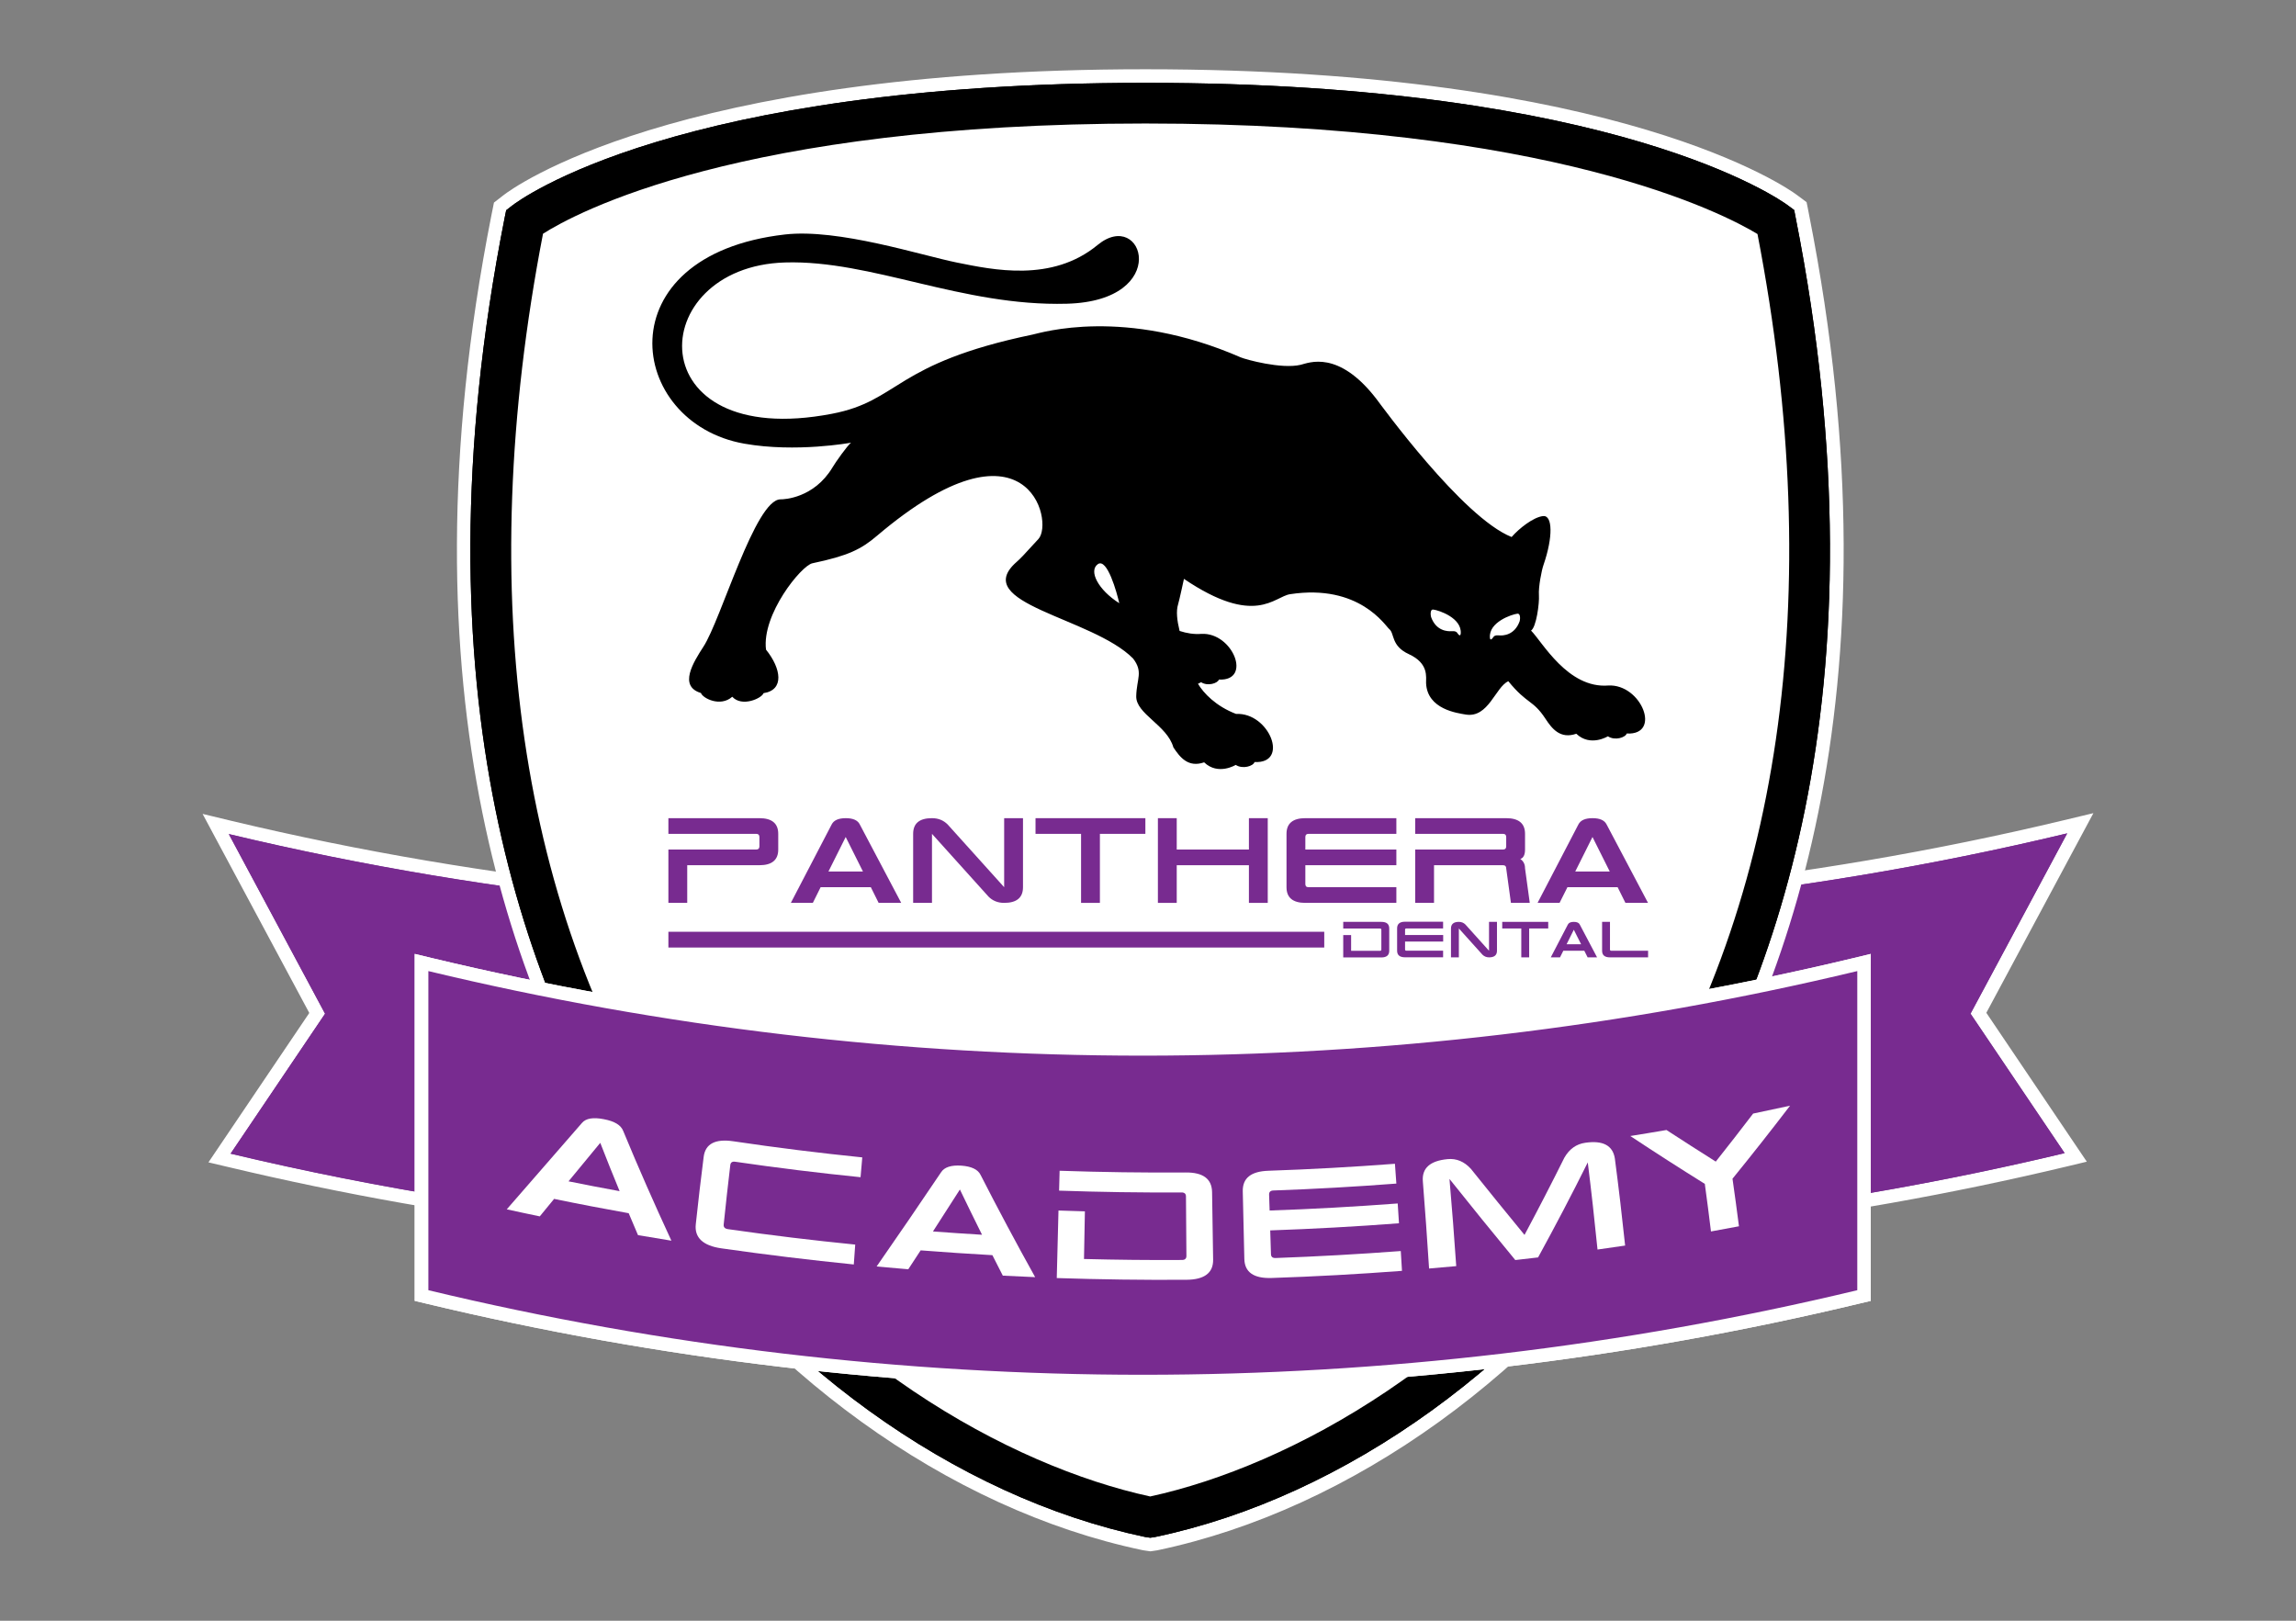 <?xml version="1.0" encoding="utf-8"?>
<!-- Generator: Adobe Illustrator 24.3.0, SVG Export Plug-In . SVG Version: 6.00 Build 0)  -->
<svg version="1.1" id="Layer_1" xmlns="http://www.w3.org/2000/svg" xmlns:xlink="http://www.w3.org/1999/xlink" x="0px" y="0px"
	 viewBox="0 0 306 216" style="enable-background:new 0 0 306 216;" xml:space="preserve">
<rect x="0" y="0" width="306" height="216" fill="#808080" stroke="none"/>
<style type="text/css">
	.st0{fill:#782B90;}
	.st1{fill:#FFFFFF;}
</style>
<g>
	<g>
		<path class="st0" d="M180.45,165.73c-9.21,0-18.53-0.31-27.72-0.94c-9.06,0.62-18.38,0.93-27.58,0.93
			c-31.87,0-63.71-3.73-94.62-11.1l-1.27-0.3l13.01-19.28l-13.52-25.23l1.96,0.47c17.37,4.15,35.37,7.18,53.52,9.02v-9.39l1.11,0.27
			c21.97,5.27,44.69,8.73,67.51,10.28c22.71-1.54,45.42-5,67.4-10.28l1.11-0.27v9.4c18.29-1.85,36.43-4.92,53.93-9.12l1.96-0.47
			l-13.57,25.32l12.96,19.21l-1.27,0.3C244.36,161.97,212.43,165.73,180.45,165.73C180.45,165.73,180.45,165.73,180.45,165.73z"/>
		<path class="st1" d="M220.46,111.05c0,3.08,0,6.17,0,9.25c18.49-1.83,36.88-4.88,55.05-9.24l-12.88,24.03l12.54,18.58
			c-31.13,7.44-62.92,11.15-94.71,11.15c-9.22,0-18.45-0.31-27.66-0.94c-9.2,0.62-18.42,0.93-27.64,0.93
			c-31.69,0-63.38-3.68-94.42-11.07l12.59-18.65l-12.83-23.94c18.03,4.31,36.29,7.33,54.63,9.14c0-3.08,0-6.16,0-9.25
			c22.3,5.35,44.93,8.76,67.66,10.3C175.52,119.82,198.16,116.41,220.46,111.05 M279,108.37l-3.92,0.94
			c-17.15,4.11-34.9,7.14-52.82,9v-7.25v-2.29l-2.23,0.54c-21.89,5.25-44.51,8.7-67.25,10.25c-22.73-1.55-45.35-4.99-67.24-10.25
			l-2.23-0.54v2.29v7.25c-17.78-1.84-35.4-4.84-52.41-8.9L27,108.47l1.9,3.55l12.32,22.98l-11.98,17.75l-1.46,2.16l2.54,0.6
			c30.99,7.38,62.9,11.12,94.83,11.12c9.18,0,18.47-0.31,27.64-0.93c9.17,0.62,18.48,0.93,27.66,0.93c32.05,0,64.05-3.77,95.13-11.2
			l2.54-0.61l-1.46-2.16l-11.93-17.68l12.37-23.07L279,108.37L279,108.37z"/>
	</g>
	<path class="st0" d="M275.5,111.07c-18.17,4.36-36.56,7.41-55.05,9.24c0-3.08,0-6.17,0-9.25c-22.3,5.35-44.94,8.76-67.67,10.3
		c-22.73-1.54-45.37-4.95-67.66-10.3c0,3.08,0,6.16,0,9.25c-18.35-1.81-36.6-4.83-54.63-9.14l12.83,23.94l-12.59,18.65
		c40.07,9.54,81.22,12.9,122.05,10.14c40.94,2.77,82.2-0.61,122.37-10.21l-12.54-18.58L275.5,111.07z"/>
	<g>
		<path d="M152.49,205.73c-25.68-5.4-50.92-23.62-67.55-48.75c-15.42-23.3-31.16-64.44-18.56-128.15l0.26-1.32l1.07-0.83
			c0.87-0.68,22.02-16.55,84.94-16.55c63.22,0,85.26,15.83,86.17,16.5l1.12,0.83l0.27,1.37c12.6,63.7-3.14,104.85-18.56,128.15
			c-16.63,25.13-41.87,43.35-67.5,48.74l-0.84,0.13L152.49,205.73z"/>
		<path class="st1" d="M152.65,11.04c62.91,0,84.74,15.66,85.63,16.33l0.84,0.62l0.2,1.03c12.54,63.4-3.1,104.32-18.42,127.47
			c-16.51,24.94-41.53,43.01-66.94,48.35l-0.66,0.1l-0.68-0.1c-25.41-5.34-50.42-23.41-66.94-48.35
			C70.36,133.33,54.72,92.42,67.26,29.01l0.2-0.99l0.8-0.62C69.12,26.73,90.04,11.04,152.65,11.04 M152.65,9.23
			c-63.23,0-84.61,16.06-85.49,16.74l-0.8,0.62l-0.53,0.41l-0.13,0.66l-0.2,0.99c-12.66,64.01,3.18,105.38,18.69,128.82
			c16.76,25.32,42.21,43.69,68.07,49.12l0.05,0.01l0.05,0.01l0.68,0.1l0.28,0.04l0.28-0.04l0.66-0.1
			c25.95-5.45,51.4-23.82,68.16-49.14c15.52-23.44,31.35-64.81,18.69-128.82l-0.2-1.03l-0.14-0.68l-0.56-0.42l-0.84-0.62
			C238.44,25.23,216.17,9.23,152.65,9.23L152.65,9.23z"/>
	</g>
	<g>
		<path class="st1" d="M153.94,202.34c-40.73-8.09-106.46-59.38-84.02-172.8h0c0,0,19.99-15.79,82.72-15.79
			c62.73,0,84.02,15.79,84.02,15.79c22.44,113.42-43.29,164.71-84.02,172.8H153.94z"/>
		<path d="M153.31,204.94l-0.68-0.1c-25.41-5.34-50.42-23.41-66.94-48.35C70.36,133.33,54.72,92.42,67.26,29.01l0.2-0.99l0.8-0.62
			c0.86-0.67,21.77-16.36,84.39-16.36c62.91,0,84.74,15.66,85.63,16.33l0.84,0.62l0.2,1.03c12.54,63.4-3.1,104.32-18.42,127.47
			c-16.51,24.94-41.53,43.01-66.94,48.35L153.31,204.94z M72.37,31.15c-9.34,48.31-3.18,90.59,17.84,122.35
			c18.38,27.77,44.52,41.9,63.08,45.94c18.56-4.04,44.71-18.18,63.09-45.94c21.01-31.75,27.18-74.02,17.85-122.31
			c-4.44-2.69-27.35-14.73-81.58-14.73C98.48,16.46,76.59,28.46,72.37,31.15z"/>
	</g>
	<g>
		<g>
			<path class="st0" d="M89.08,109.04h12.13c1.67,0,2.51,0.7,2.51,2.09v2.09c0,1.39-0.84,2.09-2.51,2.09h-9.62v5.02h-2.51v-7.11
				h11.71c0.28,0,0.42-0.14,0.42-0.42v-1.25c0-0.28-0.14-0.42-0.42-0.42H89.08V109.04z"/>
			<path class="st0" d="M114.59,109.88l5.52,10.45h-3.01l-1.04-2.09h-6.69l-1.04,2.09h-2.93l5.44-10.45
				c0.28-0.56,0.91-0.84,1.88-0.84C113.69,109.04,114.32,109.32,114.59,109.88z M112.71,111.55l-2.3,4.6h4.6L112.71,111.55z"/>
			<path class="st0" d="M136.34,109.04v9.2c0,1.39-0.84,2.09-2.51,2.09c-0.84,0-1.54-0.28-2.09-0.84l-7.53-8.36v9.2h-2.51v-9.2
				c0-1.39,0.83-2.09,2.51-2.09c0.84,0,1.53,0.28,2.09,0.84l7.53,8.36v-9.2H136.34z"/>
			<path class="st0" d="M138.01,111.13v-2.09h14.64v2.09h-6.06v9.2h-2.51v-9.2H138.01z"/>
			<path class="st0" d="M156.83,109.04v4.18h9.62v-4.18h2.51v11.29h-2.51v-5.02h-9.62v5.02h-2.51v-11.29H156.83z"/>
			<path class="st0" d="M186.1,109.04v2.09h-11.71c-0.28,0-0.42,0.14-0.42,0.42v1.67h12.13v2.09h-12.13v2.51
				c0,0.28,0.14,0.42,0.42,0.42h11.71v2.09h-12.13c-1.67,0-2.51-0.7-2.51-2.09v-7.11c0-1.39,0.84-2.09,2.51-2.09H186.1z"/>
			<path class="st0" d="M188.61,109.04h12.13c1.67,0,2.51,0.7,2.51,2.09v2.09c0,0.7-0.21,1.12-0.63,1.26
				c0.42,0.28,0.63,0.7,0.63,1.25l0.63,4.6h-2.51l-0.63-4.6c0-0.28-0.14-0.42-0.42-0.42h-9.2v5.02h-2.51v-7.11h11.71
				c0.28,0,0.42-0.14,0.42-0.42v-1.25c0-0.28-0.14-0.42-0.42-0.42h-11.71V109.04z"/>
			<path class="st0" d="M214.12,109.88l5.52,10.45h-3.01l-1.04-2.09h-6.69l-1.05,2.09h-2.93l5.44-10.45
				c0.28-0.56,0.91-0.84,1.88-0.84C213.22,109.04,213.84,109.32,214.12,109.88z M212.24,111.55l-2.3,4.6h4.6L212.24,111.55z"/>
		</g>
		<path d="M214.35,91.36c-5.4,0.43-8.81-5.83-10.3-7.32c0.7-0.44,1.13-3.66,1.05-4.73c-0.08-1.06,0.36-3.32,0.61-4.02
			c1.29-3.73,1.22-6.67-0.07-6.51c-1.29,0.15-3.19,1.65-4.18,2.79c-6.54-2.59-17.49-17.71-18.01-18.39
			c-5.09-6.61-9.03-4.82-10.11-4.56c-2.58,0.61-7.35-0.72-7.98-0.99c-15.5-6.76-26.62-3.27-27.74-3.04
			c-18.62,3.88-17.64,8.82-26.76,10.56c-25.9,4.97-25.07-19.6-6.24-20.17c11.57-0.35,23.58,5.88,37.56,5.5
			c14.08-0.38,10.18-12.84,4.1-7.83c-6.08,5.02-13.95,3.31-18.76,2.34c-4.8-0.97-15.76-4.55-22.9-3.74
			c-24.17,2.76-21.13,25.11-5.42,27.88c6.91,1.22,14.22-0.13,14.22-0.13c-0.52,0.42-2.05,2.58-2.5,3.34l0.01-0.01
			c-2.46,4.06-6.43,4.23-6.9,4.22c-3.37-0.03-7.94,16.08-10.29,19.65c-1.33,2.06-3.35,5.25-0.32,6.16c0.21,0.68,2.57,1.92,4.17,0.5
			c1.3,1.42,3.95,0.2,4.17-0.48c2.8-0.42,2.36-3.28,0.33-5.8c-0.59-4.68,4.7-11.2,6.18-11.51c4.8-1.01,6.49-1.86,8.63-3.68
			c20-16.95,23.61-1.87,21.5,0.44c-2.11,2.31-2.37,2.58-2.9,3.05c-6.38,5.58,10.07,7.38,15.51,12.88c1.38,1.81,0.48,2.66,0.42,5.02
			c-0.06,2.37,4.12,3.86,4.95,6.82c0.87,1.32,1.97,2.74,4.1,2c1.87,1.79,4.21,0.34,4.21,0.34c0.94,0.61,2.34,0.16,2.51-0.38
			c4.71,0.24,1.95-6.64-2.46-6.41c-2.7-1.03-4.35-2.79-5.08-4.02c0.26-0.11,0.41-0.21,0.41-0.21c0.9,0.58,2.22,0.14,2.38-0.35
			c4.48,0.22,1.85-6.31-2.33-6.09c-0.98,0.08-1.96-0.08-2.91-0.39c-0.35-1.44-0.48-2.65-0.2-3.55c0.17-0.56,0.78-3.39,0.78-3.39
			c9.5,6.42,12.01,2.36,14.15,2.04c9.24-1.41,12.71,4.25,13.21,4.65c0.73,0.58,0.21,2.24,2.61,3.34c2.7,1.24,2.27,3.08,2.3,3.87
			c0.16,3.5,4.2,3.99,5.28,4.18c3.04,0.5,3.95-3.65,5.68-4.44c2.56,3.13,3.26,2.43,4.95,5c0.87,1.33,1.97,2.74,4.11,2
			c1.87,1.79,4.21,0.34,4.21,0.34c0.94,0.62,2.34,0.16,2.51-0.37C221.51,98.01,218.75,91.13,214.35,91.36z M146.31,75.19
			c1.25-0.88,2.54,3.78,2.86,5.2C146.35,78.61,145.06,76.08,146.31,75.19z M194.21,84.34c-0.08-0.11-0.22-0.26-0.74-0.22
			c-0.53,0.04-2.07-0.01-2.74-1.88c-0.04-0.11-0.2-1.07,0.3-1c0.73,0.09,3.84,1.12,3.65,3.21
			C194.65,84.67,194.55,84.85,194.21,84.34z M202.53,82.8c-0.68,1.88-2.22,1.93-2.75,1.88c-0.52-0.05-0.66,0.1-0.74,0.21
			c-0.35,0.51-0.45,0.34-0.47,0.11c-0.19-2.09,2.92-3.12,3.65-3.21C202.73,81.73,202.57,82.7,202.53,82.8z"/>
		<g>
			<path class="st0" d="M179.02,122.86h5.08c0.7,0,1.05,0.29,1.05,0.88v2.98c0,0.58-0.35,0.88-1.05,0.88h-5.08v-2.98h1.05v2.1h3.85
				c0.12,0,0.18-0.06,0.18-0.17v-2.63c0-0.12-0.06-0.17-0.18-0.17h-4.9V122.86z"/>
			<path class="st0" d="M192.33,122.86v0.88h-4.9c-0.12,0-0.17,0.06-0.17,0.17v0.7h5.08v0.87h-5.08v1.05c0,0.12,0.06,0.17,0.17,0.17
				h4.9v0.88h-5.08c-0.7,0-1.05-0.29-1.05-0.88v-2.98c0-0.58,0.35-0.88,1.05-0.88H192.33z"/>
			<path class="st0" d="M199.51,122.86v3.85c0,0.58-0.35,0.88-1.05,0.88c-0.35,0-0.64-0.12-0.88-0.35l-3.15-3.5v3.85h-1.05v-3.85
				c0-0.58,0.35-0.88,1.05-0.88c0.35,0,0.64,0.12,0.87,0.35l3.15,3.5v-3.85H199.51z"/>
			<path class="st0" d="M200.21,123.74v-0.88h6.13v0.88h-2.54v3.85h-1.05v-3.85H200.21z"/>
			<path class="st0" d="M210.54,123.21l2.31,4.38h-1.26l-0.44-0.88h-2.8l-0.44,0.88h-1.23l2.28-4.38c0.12-0.23,0.38-0.35,0.79-0.35
				C210.16,122.86,210.43,122.98,210.54,123.21z M209.75,123.91l-0.96,1.93h1.93L209.75,123.91z"/>
			<path class="st0" d="M214.57,122.86v3.68c0,0.12,0.06,0.17,0.17,0.17h4.91v0.88h-5.08c-0.7,0-1.05-0.29-1.05-0.88v-3.85H214.57z"
				/>
		</g>
		<rect x="89.08" y="124.18" class="st0" width="87.41" height="2.1"/>
	</g>
	<g>
		<g>
			<path class="st0" d="M152.31,184.13c-32.1,0-64.21-3.8-95.43-11.3l-0.69-0.17v-44.39l1.11,0.27
				c31.08,7.46,63.04,11.24,95.01,11.24c31.96,0,63.93-3.78,95.01-11.24l1.11-0.27v44.39l-0.69,0.17
				C216.52,180.33,184.41,184.13,152.31,184.13z"/>
			<path class="st1" d="M247.53,129.42c0,14.18,0,28.36,0,42.53c-31.29,7.51-63.26,11.27-95.22,11.27
				c-31.96,0-63.92-3.76-95.22-11.27c0-14.18,0-28.35,0-42.53c31.29,7.51,63.26,11.27,95.22,11.27
				C184.27,140.69,216.23,136.93,247.53,129.42 M249.33,127.13l-2.23,0.54c-31.01,7.44-62.9,11.22-94.8,11.22
				c-31.89,0-63.78-3.78-94.8-11.22l-2.23-0.54v2.29v42.53v1.42l1.39,0.33c31.29,7.51,63.46,11.32,95.64,11.32
				s64.35-3.81,95.64-11.32l1.39-0.33v-1.42v-42.53V127.13L249.33,127.13z"/>
		</g>
		<g>
			<path class="st0" d="M152.31,184.13c-32.1,0-64.21-3.8-95.43-11.3l-0.69-0.17v-44.39l1.11,0.27
				c31.08,7.46,63.04,11.24,95.01,11.24c31.96,0,63.93-3.78,95.01-11.24l1.11-0.27v44.39l-0.69,0.17
				C216.52,180.33,184.41,184.13,152.31,184.13z"/>
			<path class="st1" d="M247.53,129.42c0,14.18,0,28.36,0,42.53c-31.29,7.51-63.26,11.27-95.22,11.27
				c-31.96,0-63.92-3.76-95.22-11.27c0-14.18,0-28.35,0-42.53c31.29,7.51,63.26,11.27,95.22,11.27
				C184.27,140.69,216.23,136.93,247.53,129.42 M249.33,127.13l-2.23,0.54c-31.01,7.44-62.9,11.22-94.8,11.22
				c-31.89,0-63.78-3.78-94.8-11.22l-2.23-0.54v2.29v42.53v1.42l1.39,0.33c31.29,7.51,63.46,11.32,95.64,11.32
				s64.35-3.81,95.64-11.32l1.39-0.33v-1.42v-42.53V127.13L249.33,127.13z"/>
		</g>
	</g>
	<g>
		<path class="st1" d="M83.06,150.73c2.02,4.89,4.17,9.76,6.42,14.62c-1.48-0.24-2.96-0.49-4.45-0.74
			c-0.42-0.97-0.83-1.95-1.24-2.92c-3.29-0.59-6.61-1.22-9.94-1.91c-0.64,0.78-1.27,1.55-1.91,2.33c-1.47-0.3-2.93-0.62-4.4-0.94
			c3.32-3.83,6.66-7.66,10.02-11.51c0.52-0.62,1.5-0.78,2.92-0.5C81.91,149.43,82.76,149.95,83.06,150.73z M80,152.31
			c-1.41,1.71-2.82,3.42-4.23,5.13c2.28,0.46,4.55,0.9,6.81,1.31C81.7,156.61,80.83,154.46,80,152.31z"/>
		<path class="st1" d="M114.92,154.25c-0.08,0.88-0.16,1.76-0.23,2.64c-5.53-0.56-11.09-1.24-16.7-2.06
			c-0.4-0.06-0.62,0.09-0.66,0.44c-0.31,2.64-0.61,5.28-0.88,7.92c-0.04,0.35,0.15,0.56,0.56,0.62c5.7,0.82,11.35,1.5,16.97,2.06
			c-0.06,0.88-0.13,1.76-0.19,2.65c-5.84-0.59-11.72-1.3-17.65-2.15c-2.45-0.35-3.6-1.43-3.41-3.2c0.32-3,0.67-5.99,1.05-8.98
			c0.22-1.76,1.55-2.44,3.94-2.09C103.5,152.96,109.23,153.67,114.92,154.25z"/>
		<path class="st1" d="M130.69,156.59c2.33,4.56,4.76,9.11,7.27,13.62c-1.43-0.06-2.87-0.13-4.31-0.2
			c-0.47-0.91-0.93-1.82-1.39-2.73c-3.18-0.18-6.36-0.39-9.56-0.64c-0.55,0.84-1.1,1.68-1.65,2.52c-1.4-0.12-2.81-0.24-4.22-0.37
			c2.9-4.17,5.77-8.36,8.6-12.57c0.44-0.67,1.34-0.96,2.7-0.87C129.48,155.45,130.34,155.86,130.69,156.59z M127.93,158.53
			c-1.19,1.87-2.39,3.73-3.59,5.59c2.18,0.16,4.36,0.31,6.54,0.44C129.88,162.55,128.9,160.54,127.93,158.53z"/>
		<path class="st1" d="M141.22,156.03c5.61,0.19,11.2,0.27,16.8,0.23c2.31-0.02,3.49,0.84,3.52,2.61c0.05,3,0.09,6,0.14,9
			c0.03,1.76-1.15,2.67-3.54,2.69c-5.76,0.04-11.53-0.04-17.3-0.23c0.07-3,0.15-6,0.23-9c1.17,0.04,2.35,0.08,3.52,0.11
			c-0.05,2.12-0.09,4.23-0.12,6.35c4.36,0.11,8.71,0.16,13.06,0.13c0.39,0,0.59-0.18,0.59-0.53c-0.02-2.65-0.04-5.29-0.06-7.94
			c0-0.35-0.2-0.53-0.59-0.53c-5.44,0.03-10.87-0.05-16.32-0.24C141.17,157.79,141.2,156.91,141.22,156.03z"/>
		<path class="st1" d="M185.91,155.1c0.07,0.88,0.13,1.76,0.19,2.64c-5.48,0.42-10.94,0.73-16.39,0.92
			c-0.39,0.01-0.58,0.2-0.57,0.55c0.02,0.71,0.05,1.41,0.07,2.12c5.67-0.19,11.36-0.51,17.07-0.94c0.06,0.88,0.12,1.76,0.17,2.64
			c-5.74,0.44-11.46,0.75-17.16,0.95c0.03,1.06,0.06,2.12,0.1,3.17c0.01,0.35,0.21,0.52,0.61,0.51c5.55-0.2,11.1-0.51,16.69-0.93
			c0.05,0.88,0.11,1.76,0.16,2.64c-5.81,0.44-11.59,0.76-17.37,0.95c-2.39,0.08-3.6-0.77-3.64-2.54c-0.06-3-0.14-6-0.21-9
			c-0.04-1.77,1.09-2.67,3.41-2.75C174.65,155.84,180.26,155.53,185.91,155.1z"/>
		<path class="st1" d="M204.99,167.58c-1.01,0.12-2.03,0.24-3.04,0.35c-2.95-3.58-5.88-7.18-8.77-10.81
			c0.33,3.87,0.64,7.74,0.9,11.62c-1.21,0.11-2.41,0.22-3.62,0.32c-0.25-3.88-0.52-7.75-0.83-11.62c-0.14-1.76,0.96-2.74,3.31-2.96
			c1.17-0.11,2.2,0.32,3.09,1.29c2.36,2.95,4.75,5.89,7.15,8.81c1.83-3.42,3.6-6.85,5.31-10.29c0.67-1.16,1.59-1.82,2.79-1.99
			c2.34-0.34,3.67,0.35,3.94,2.1c0.51,3.86,0.96,7.73,1.37,11.6c-1.23,0.18-2.45,0.36-3.68,0.53c-0.39-3.88-0.82-7.75-1.3-11.61
			C209.5,159.17,207.28,163.39,204.99,167.58z"/>
		<path class="st1" d="M217.28,151.4c1.6-0.26,3.21-0.52,4.82-0.8c2.18,1.42,4.37,2.82,6.57,4.21c1.68-2.12,3.34-4.25,4.98-6.4
			c1.63-0.34,3.27-0.69,4.92-1.05c-2.51,3.28-5.06,6.52-7.67,9.73c0.3,2.11,0.59,4.22,0.86,6.34c-1.25,0.24-2.49,0.47-3.73,0.69
			c-0.26-2.12-0.53-4.23-0.82-6.34C223.86,155.69,220.55,153.57,217.28,151.4z"/>
	</g>
</g>
</svg>
